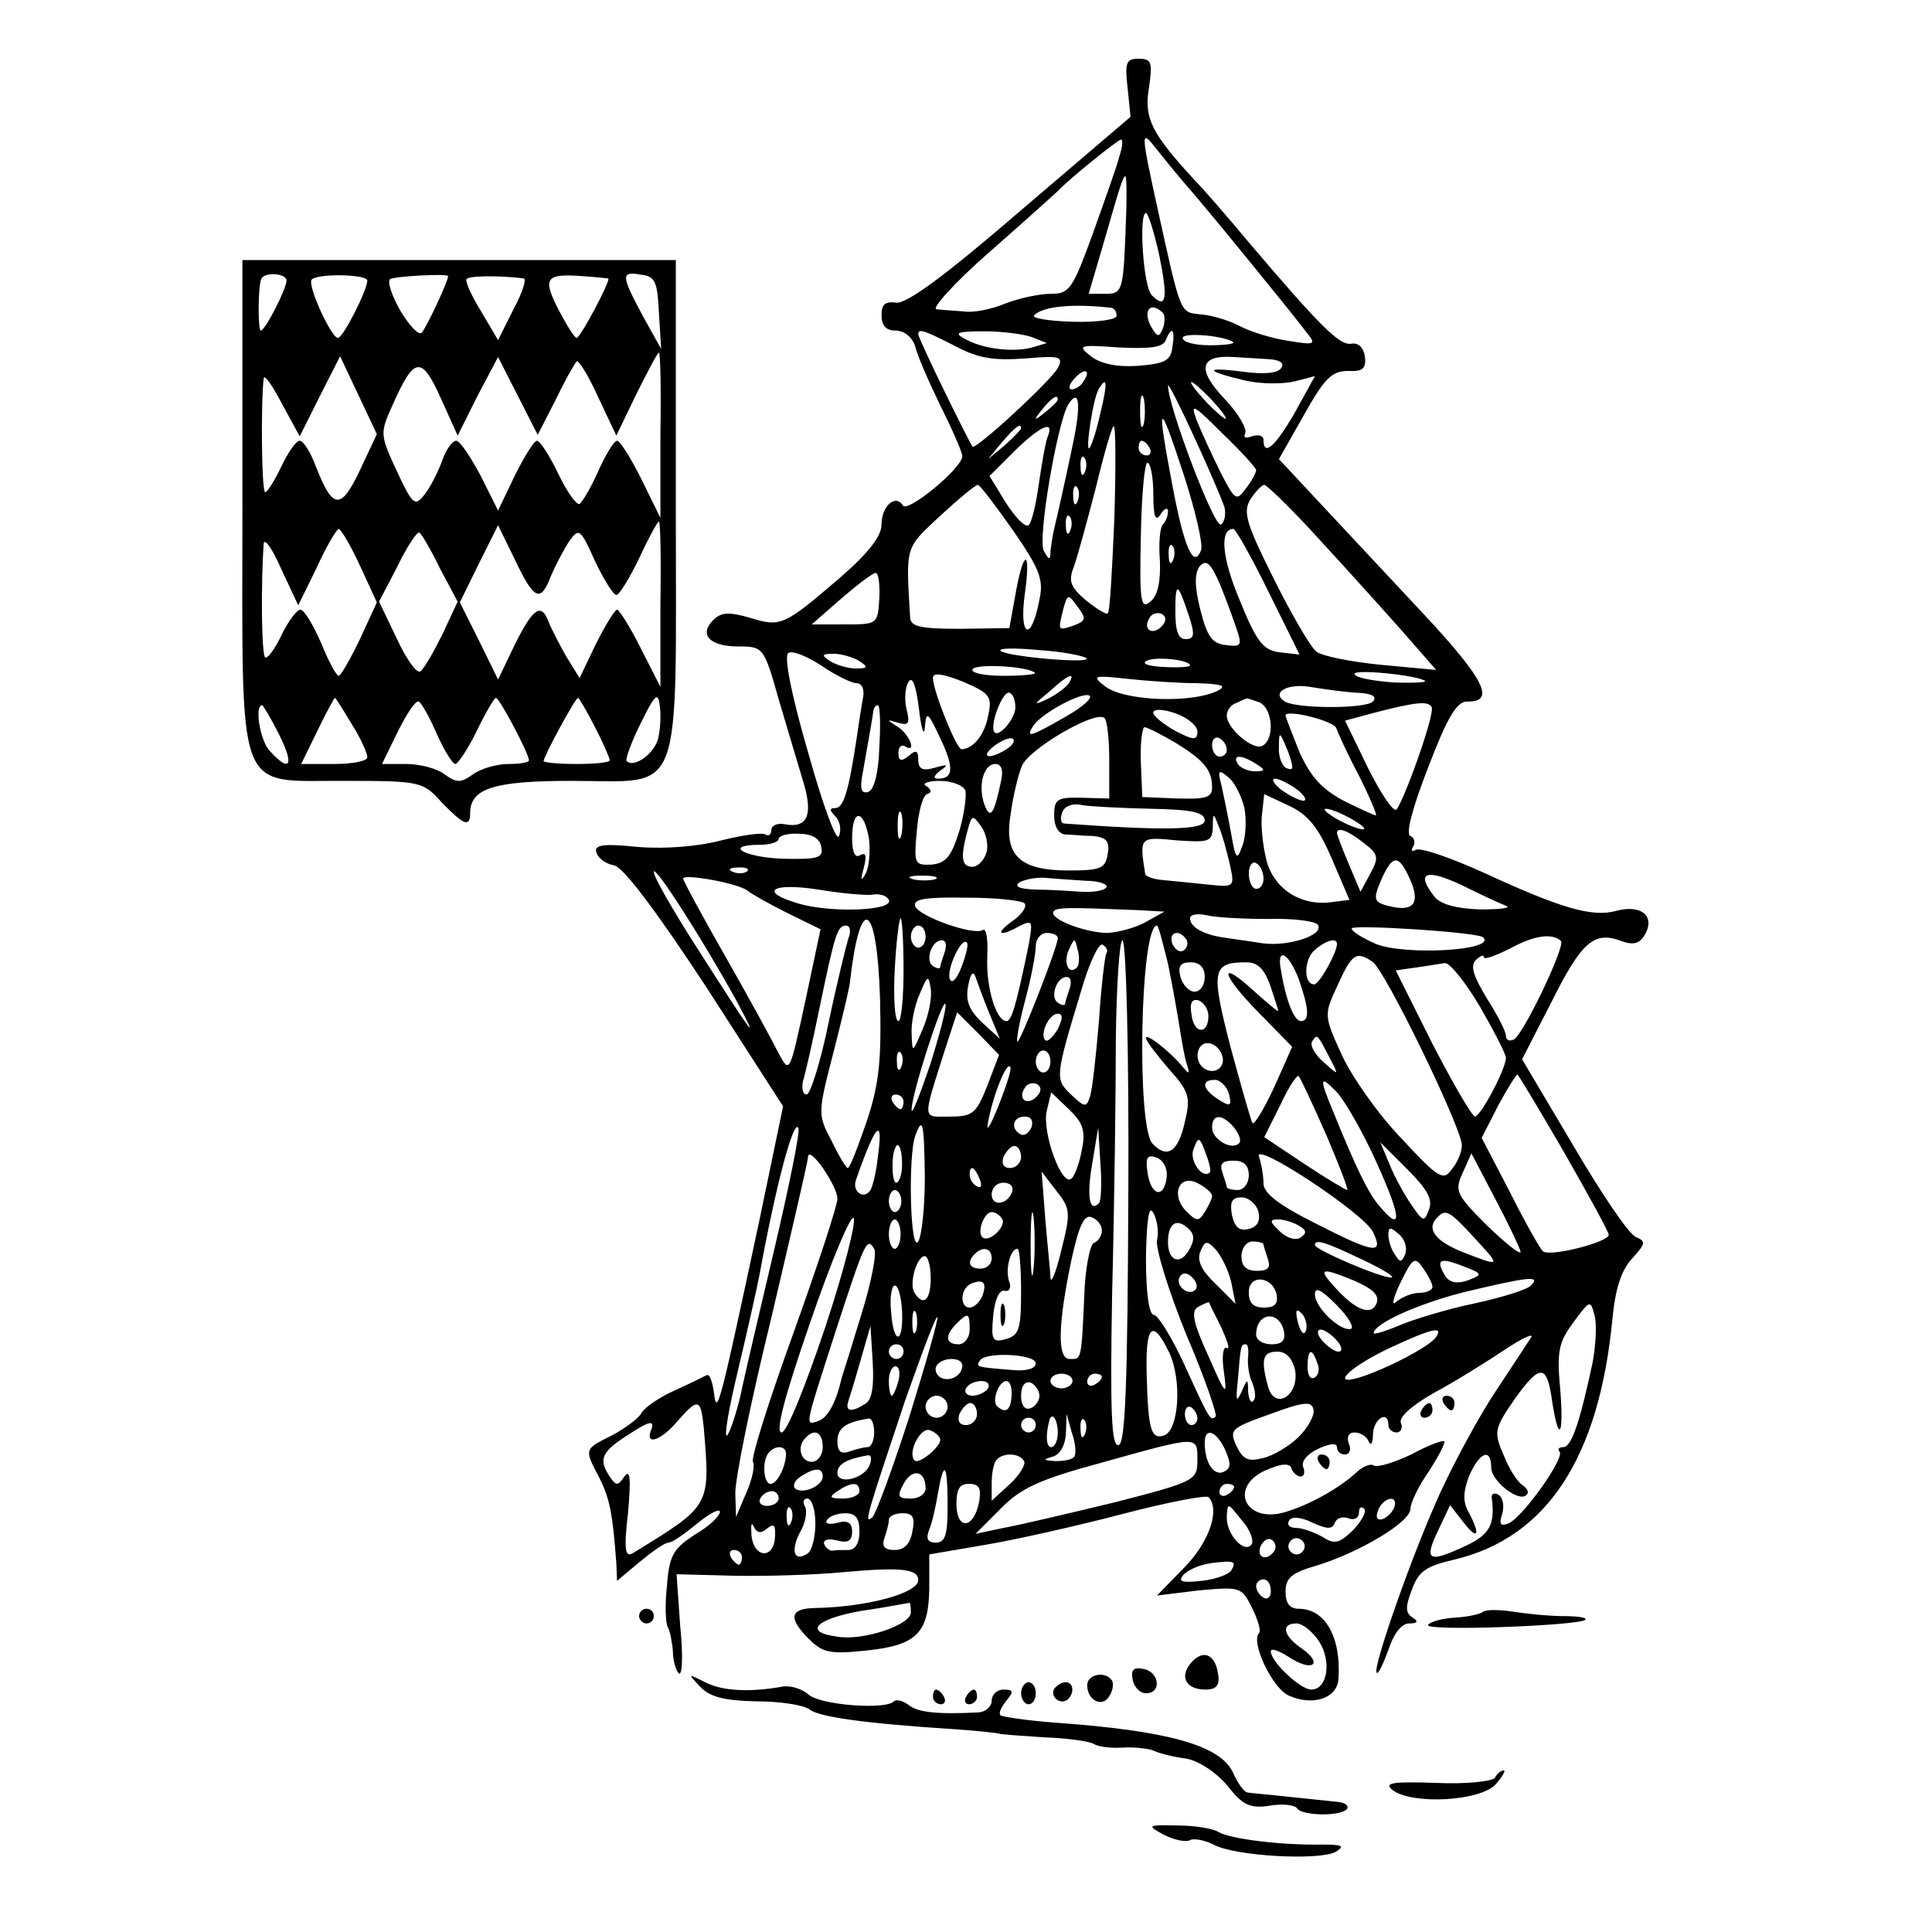 <?xml version="1.0" standalone="no"?>
<!DOCTYPE svg PUBLIC "-//W3C//DTD SVG 20010904//EN"
 "http://www.w3.org/TR/2001/REC-SVG-20010904/DTD/svg10.dtd">
<svg version="1.0" xmlns="http://www.w3.org/2000/svg"
 width="263pt" height="263pt" viewBox="0 0 263 263"
 preserveAspectRatio="xMidYMid meet">
<g transform="translate(0,263) scale(0.1,-0.1)"
fill="#000000" stroke="none">
<path d="M1535 2510 l4 -39 -150 -128 c-102 -88 -155 -127 -169 -125 -15 2
-20 -2 -20 -17 0 -14 6 -21 19 -21 12 0 23 -9 27 -22 3 -13 19 -49 35 -82 16
-32 29 -62 29 -67 0 -16 -75 -78 -81 -67 -10 16 -29 -1 -29 -26 0 -16 -18 -39
-56 -72 -77 -66 -81 -68 -123 -55 -28 8 -39 8 -50 -3 -20 -20 -5 -36 34 -36
34 0 35 -1 55 -72 12 -40 27 -91 34 -114 13 -44 5 -62 -26 -56 -10 2 -18 -2
-18 -8 0 -6 -4 -9 -8 -6 -5 3 -32 -1 -60 -8 -30 -8 -75 -12 -113 -9 -49 5 -61
3 -57 -8 3 -8 13 -15 24 -17 12 -2 56 -60 125 -165 l105 -163 -32 -154 c-54
-253 -58 -269 -62 -237 -2 16 -6 27 -10 25 -4 -2 -24 -12 -44 -21 -20 -9 -41
-23 -45 -31 -4 -7 -23 -21 -40 -30 -38 -19 -38 -18 -17 -58 14 -28 18 -48 23
-116 l1 -24 31 26 c17 14 34 26 39 26 5 0 22 12 39 26 17 14 31 21 31 16 0 -6
-15 -20 -34 -31 -29 -19 -35 -28 -38 -69 -3 -26 -2 -51 1 -57 3 -5 6 -20 7
-33 0 -12 4 -26 8 -30 5 -4 6 25 2 64 l-5 71 77 -2 c42 -1 111 1 152 5 78 7
100 4 100 -11 0 -18 -71 -37 -142 -38 -33 -1 -35 -14 -7 -42 19 -19 29 -21 77
-16 69 7 86 23 87 84 l0 47 76 13 c42 7 126 26 187 42 61 16 114 26 117 23 16
-16 2 -60 -32 -95 l-38 -39 57 7 c56 5 58 5 72 -23 8 -16 13 -32 10 -35 -12
-12 18 -75 40 -85 33 -15 66 -4 68 22 4 57 -18 96 -54 96 -12 0 -18 7 -18 23
0 19 8 26 43 36 58 18 127 59 127 77 0 8 11 31 25 51 13 20 23 39 21 41 -2 2
-23 -6 -45 -18 -23 -11 -46 -18 -51 -15 -4 3 -14 -1 -22 -8 -21 -20 -60 -43
-94 -54 -60 -21 -85 36 -25 58 17 7 27 7 29 0 2 -6 8 -11 13 -11 4 0 6 6 3 13
-3 8 6 18 21 25 15 7 25 8 25 2 0 -6 5 -10 11 -10 6 0 9 7 5 15 -3 9 0 15 8
15 8 0 17 -6 19 -12 3 -7 6 -3 6 10 1 21 21 33 21 12 0 -5 5 -10 11 -10 6 0 9
6 6 13 -3 8 15 24 47 42 28 15 71 42 95 58 24 16 40 23 35 16 -5 -8 -27 -41
-48 -73 -22 -33 -55 -94 -74 -135 -38 -82 -94 -242 -88 -248 2 -3 9 12 16 31
7 22 18 36 28 36 12 0 13 3 5 8 -10 6 -10 15 -1 38 9 25 19 32 58 41 126 30
197 139 215 328 4 41 12 66 27 82 18 20 19 23 5 29 -9 3 -47 59 -85 124 l-70
118 40 78 c41 82 58 97 95 83 17 -6 25 -4 33 10 13 25 -7 40 -40 31 -33 -9
-76 4 -178 51 -46 21 -89 36 -95 32 -5 -3 -7 -1 -3 5 3 5 1 12 -4 14 -7 2 3
39 24 93 26 68 39 90 53 90 39 -1 25 29 -58 118 -47 50 -111 119 -142 152
l-56 60 34 60 c28 50 38 60 60 60 20 -1 25 3 23 20 -2 12 -9 19 -19 17 -16 -2
-42 24 -139 138 -30 36 -63 74 -74 85 -58 63 -69 84 -62 125 5 35 4 40 -14 40
-17 0 -19 -5 -15 -40z m78 -130 c25 -28 145 -175 166 -203 13 -16 11 -17 -25
-11 -21 3 -51 12 -66 20 -15 8 -39 15 -53 16 -29 3 -27 -2 -59 143 -23 105
-23 109 -4 85 11 -14 29 -36 41 -50z m-89 38 c-3 -13 -20 -60 -36 -105 -28
-77 -32 -83 -58 -83 -15 0 -43 -6 -61 -13 -19 -8 -44 -13 -56 -11 -13 1 -30 2
-38 3 -8 0 24 36 72 78 49 43 90 80 93 83 16 17 82 70 86 70 3 0 2 -10 -2 -22z
m8 -108 c-3 -76 -5 -80 -27 -80 l-23 0 20 68 c24 84 27 92 30 92 2 0 2 -36 0
-80z m46 -27 c12 -59 10 -75 -10 -55 -12 12 -18 112 -8 112 3 0 11 -26 18 -57z
m-65 -72 c4 -1 7 -5 7 -11 0 -5 -26 -9 -60 -8 -33 1 -57 5 -52 9 12 12 52 16
105 10z m70 -7 c3 -3 3 -13 0 -21 -5 -12 -7 -12 -14 -1 -15 23 -4 40 14 22z
m-283 -45 c32 -17 53 -20 95 -17 48 4 53 3 45 -13 -10 -18 -111 -111 -116
-107 -5 6 -74 147 -74 153 0 8 7 6 50 -16z m105 12 l20 -8 -20 -6 c-26 -7 -68
-2 -92 12 -15 8 -10 10 27 10 25 0 54 -4 65 -8z m191 -13 c-2 -19 -10 -23 -47
-26 -29 -2 -51 3 -64 13 -19 15 -16 16 38 12 43 -2 60 0 64 10 8 20 13 15 9
-9z m83 6 c2 -2 -12 -4 -32 -4 -20 0 -37 4 -37 10 0 8 58 3 69 -6z m49 -23
c14 -1 21 -5 16 -12 -4 -7 -23 -9 -52 -5 -54 7 -52 1 3 -12 22 -5 52 -5 68 -1
l27 7 -27 -49 c-27 -47 -43 -61 -43 -38 0 6 -7 8 -16 5 -8 -3 -12 -2 -9 4 3 6
-9 27 -28 47 -38 40 -34 60 12 57 14 -1 36 -2 49 -3z m-253 -30 c-3 -6 -11
-11 -16 -11 -5 0 -4 6 3 14 14 16 24 13 13 -3z m23 -43 c-5 -23 -12 -45 -15
-48 -6 -6 5 69 13 81 11 18 12 8 2 -33z m169 -129 c2 -9 0 -20 -5 -23 -9 -5
-72 161 -72 189 0 10 67 -136 77 -166z m-17 146 c13 -14 21 -25 18 -25 -2 0
-15 11 -28 25 -13 14 -21 25 -18 25 2 0 15 -11 28 -25z m-93 -32 c-3 -10 -5
-2 -5 17 0 19 2 27 5 18 2 -10 2 -26 0 -35z m-117 33 c0 -2 -8 -10 -17 -17
-16 -13 -17 -12 -4 4 13 16 21 21 21 13z m21 -58 c-13 -62 -21 -97 -26 -118
-2 -8 -4 -22 -5 -30 0 -13 -2 -13 -9 0 -9 15 18 173 33 199 15 24 18 2 7 -51z
m249 -38 c0 -3 -6 -15 -14 -25 -13 -18 -15 -16 -35 23 -12 24 -26 55 -32 70
-9 24 -5 22 35 -18 25 -24 46 -47 46 -50z m-75 -109 c-10 -26 -23 3 -39 88
-22 116 -19 120 15 16 16 -49 27 -96 24 -104z m-245 166 c0 -2 -10 -12 -22
-23 l-23 -19 19 23 c18 21 26 27 26 19z m36 -12 c-3 -8 -8 -37 -12 -65 -4 -28
-10 -53 -14 -55 -5 -3 -18 11 -31 31 l-22 36 34 34 c36 35 55 43 45 19z m91
-110 c-3 -69 -6 -128 -9 -130 -2 -2 -15 6 -30 18 -21 18 -24 26 -16 46 5 14
18 62 30 108 11 46 22 83 24 83 3 0 3 -56 1 -125z m48 95 c3 -5 1 -10 -4 -10
-6 0 -11 5 -11 10 0 6 2 10 4 10 3 0 8 -4 11 -10z m-88 -32 c-3 -8 -6 -5 -6 6
-1 11 2 17 5 13 3 -3 4 -12 1 -19z m93 -30 c0 -32 3 -39 10 -28 5 8 10 10 10
4 0 -6 -3 -14 -7 -18 -4 -4 -6 -26 -4 -50 1 -28 -3 -47 -13 -55 -13 -11 -15
-1 -13 88 1 56 5 101 9 101 4 0 8 -19 8 -42z m-191 -50 c36 -52 42 -67 36 -94
-11 -59 -28 -52 -20 7 9 64 -2 62 -13 -2 l-8 -44 -67 -1 c-54 0 -67 3 -68 15
-6 99 -7 94 40 138 26 24 49 43 52 43 3 0 24 -28 48 -62z m88 40 c-3 -8 -6 -5
-6 6 -1 11 2 17 5 13 3 -3 4 -12 1 -19z m314 -36 c59 -64 123 -135 154 -171
l20 -23 -75 7 c-41 4 -81 12 -88 18 -8 6 -34 51 -58 99 -38 76 -42 91 -32 108
7 11 16 20 19 20 3 0 30 -26 60 -58z m-324 -4 c-3 -8 -6 -5 -6 6 -1 11 2 17 5
13 3 -3 4 -12 1 -19z m270 -84 l42 -85 -27 3 c-22 3 -31 13 -54 70 -25 59 -28
98 -9 98 3 0 25 -39 48 -86z m-130 44 c-3 -8 -6 -5 -6 6 -1 11 2 17 5 13 3 -3
4 -12 1 -19z m87 -96 c7 -21 5 -23 -16 -20 -18 2 -25 12 -34 48 -8 32 -8 49
-1 59 9 10 15 5 28 -25 9 -22 19 -50 23 -62z m-487 43 c-2 -35 -3 -35 -47 -35
l-45 0 40 35 c22 19 43 35 47 35 4 0 6 -16 5 -35z m421 -22 c9 -27 8 -33 -4
-33 -10 0 -14 11 -14 37 0 42 3 41 18 -4z m-155 -14 c-23 -8 -23 -8 -16 20 6
23 7 23 20 5 12 -16 11 -19 -4 -25z m118 -2 c-13 -13 -26 -3 -16 12 3 6 11 8
17 5 6 -4 6 -10 -1 -17z m-415 -77 c7 0 11 -8 9 -19 -2 -10 -6 -36 -9 -57 -11
-73 -18 -94 -29 -94 -8 0 -8 -3 0 -11 6 -6 9 -18 5 -27 -3 -9 -22 42 -42 114
-23 79 -33 131 -27 135 5 4 25 -4 45 -17 19 -13 41 -24 48 -24z m313 34 c8 -8
-108 2 -117 10 -3 4 21 4 53 1 32 -2 61 -8 64 -11z m-309 -4 c12 -8 12 -10 -5
-10 -11 0 -27 5 -35 10 -12 8 -12 10 5 10 11 0 27 -5 35 -10z m450 -6 c0 -2
-16 -3 -35 -2 -20 1 -31 4 -25 8 11 7 60 2 60 -6z m-211 -10 c2 -2 -17 -4 -43
-4 -26 0 -45 4 -42 9 5 8 76 4 85 -5z m-64 -59 c-5 -26 -20 -44 -36 -45 -7 0
-39 80 -39 97 0 8 13 6 41 -5 37 -16 40 -20 34 -47z m595 48 c2 -2 -17 -3 -43
-2 -27 2 -50 6 -53 11 -5 8 86 -1 96 -9z m-681 -63 c2 23 4 21 21 -15 19 -40
18 -55 -3 -55 -7 0 -6 4 3 11 12 8 10 9 -7 4 -17 -5 -23 -2 -23 11 0 12 -3 14
-13 5 -10 -8 -14 -7 -14 4 0 8 4 12 9 9 16 -10 7 15 -9 26 -17 11 -17 11 0 6
14 -4 16 -1 11 19 -3 13 -2 30 3 37 5 8 10 -5 14 -37 3 -27 7 -39 8 -25z m196
60 c-3 -5 -16 -15 -28 -21 -21 -10 -21 -9 2 10 25 23 36 27 26 11z m174 0 c31
-1 41 -3 31 -9 -33 -19 -130 -16 -156 5 -18 14 -16 15 30 10 27 -3 70 -6 95
-6z m218 -13 c21 -1 28 -5 22 -12 -10 -10 -103 -10 -120 0 -19 12 3 25 34 20
18 -3 46 -7 64 -8z m-465 -23 c-3 -16 -22 -37 -28 -31 -8 8 11 57 20 54 6 -2
9 -13 8 -23z m68 -10 c-47 -27 -54 -29 -44 -13 10 17 67 48 77 42 5 -3 -10
-16 -33 -29z m264 20 c18 -7 22 -49 5 -59 -12 -8 -49 23 -49 41 0 7 6 15 13
17 6 3 13 6 14 6 1 1 8 -2 17 -5z m216 -77 c-12 -34 -25 -65 -29 -69 -4 -4
-21 21 -39 57 l-31 64 37 10 c61 16 77 17 81 8 2 -5 -7 -36 -19 -70z m-733 16
c-1 -35 -7 -58 -15 -61 -10 -3 -12 4 -7 29 11 62 13 74 14 82 1 4 3 7 6 7 3 0
4 -26 2 -57z m433 21 c0 -12 -5 -12 -30 1 -16 9 -30 20 -30 25 0 5 13 5 30 -1
17 -6 30 -17 30 -25z m-120 -38 l0 -53 -37 1 c-34 1 -38 -2 -38 -24 0 -15 6
-25 15 -26 8 0 25 -2 38 -2 18 -2 23 -7 20 -24 -3 -20 -9 -23 -53 -23 -68 0
-89 21 -79 78 3 23 10 52 15 64 8 22 97 75 112 66 4 -2 7 -28 7 -57z m309 43
c2 -6 15 -35 31 -65 15 -30 25 -54 23 -54 -2 0 -22 9 -44 20 -30 16 -45 33
-60 66 -10 25 -19 48 -19 50 0 9 65 -7 69 -17z m-219 -20 c39 -24 50 -37 50
-61 0 -14 -9 -16 -47 -15 l-48 2 -2 48 c-1 26 2 47 5 47 4 0 23 -10 42 -21z
m-230 -9 c-24 -15 -37 -11 -16 5 11 8 22 12 25 9 3 -3 -1 -9 -9 -14z m300 -1
c0 -5 -4 -9 -10 -9 -5 0 -10 7 -10 16 0 8 5 12 10 9 6 -3 10 -10 10 -16z m89
-22 c1 -5 -3 -5 -9 -2 -5 3 -10 16 -9 28 0 21 1 21 9 2 5 -11 9 -24 9 -28z
m-49 3 c13 -8 13 -10 -2 -10 -9 0 -20 5 -23 10 -8 13 5 13 25 0z m-347 -22
c-10 -48 -15 -54 -23 -33 -9 26 -1 55 15 55 8 0 11 -8 8 -22z m331 -38 c3 -16
2 -40 -3 -52 -7 -20 -9 -18 -15 17 -4 22 -10 51 -13 65 -6 22 -4 23 9 12 9 -7
18 -26 22 -42z m-380 24 c2 -6 -1 -31 -8 -55 -11 -35 -18 -44 -38 -46 -23 -1
-24 1 -20 45 2 26 8 49 14 51 7 2 6 6 -1 11 -7 3 2 7 18 7 17 0 32 -6 35 -13z
m452 1 c10 -8 14 -15 8 -15 -5 0 -19 7 -30 15 -10 8 -14 15 -8 15 5 0 19 -7
30 -15z m47 -94 l24 -56 -24 -3 c-42 -6 -79 18 -89 57 -5 20 -8 48 -6 63 l3
27 34 -16 c26 -12 40 -30 58 -72z m-246 68 c56 -1 73 -5 73 -16 0 -13 -56 -14
-192 -4 -4 1 -5 7 -2 15 3 9 15 13 27 10 12 -2 54 -4 94 -5z m-340 -36 c-3
-10 -5 -4 -5 12 0 17 2 24 5 18 2 -7 2 -21 0 -30z m613 22 c14 -8 21 -14 15
-14 -5 0 -21 6 -35 14 -14 8 -20 14 -15 14 6 0 21 -6 35 -14z m-657 -27 c2
-18 0 -40 -5 -48 -6 -11 -7 -8 -2 9 4 16 3 21 -5 17 -7 -5 -11 4 -11 23 0 41
16 40 23 -1z m160 -18 c-3 -11 -12 -20 -19 -20 -15 0 -17 12 -7 49 6 22 7 22
18 7 7 -9 11 -26 8 -36z m331 -16 c7 -32 7 -32 -31 -28 -21 2 -48 5 -60 6 -13
1 -23 5 -24 8 -8 51 -8 51 43 46 44 -3 48 -2 49 18 0 20 1 20 8 1 5 -11 11
-34 15 -51z m-556 23 c3 -15 -4 -17 -52 -16 -54 2 -82 19 -31 19 14 0 25 4 25
8 0 4 12 8 27 7 18 0 29 -6 31 -18z m739 5 c20 -15 20 -20 8 -42 l-13 -24 -16
38 c-9 21 -16 40 -16 42 0 9 16 3 37 -14z m-137 -48 c0 -8 -4 -14 -10 -14 -5
0 -10 9 -10 21 0 11 5 17 10 14 6 -3 10 -13 10 -21z m199 0 c14 -31 7 -44 -21
-39 -29 6 -30 9 -17 39 15 33 23 33 38 0z m-915 -169 c32 -60 20 -43 -56 76
-32 50 -58 95 -58 102 0 12 68 -94 114 -178z m13 179 c-3 -3 -12 -4 -19 -1 -8
3 -5 6 6 6 11 1 17 -2 13 -5z m1033 -47 c8 -3 -7 -5 -35 -5 -32 1 -54 7 -62
17 -26 33 -13 39 35 17 26 -13 54 -26 62 -29z m-1033 21 c6 -5 31 -19 55 -31
l45 -22 -21 -99 c-21 -97 -21 -98 -36 -70 -8 16 -40 75 -72 131 -32 56 -58
104 -58 107 0 7 73 -6 87 -16z m256 15 c-7 -2 -21 -2 -30 0 -10 3 -4 5 12 5
17 0 24 -2 18 -5z m205 -2 c18 0 31 -5 28 -9 -2 -4 -17 -7 -33 -6 -15 1 -44 3
-63 3 -23 1 -30 4 -22 10 8 4 23 7 35 6 12 -1 37 -3 55 -4z m-291 -19 c10 2
20 -1 23 -7 7 -15 -79 -18 -123 -5 -55 16 -37 29 27 19 30 -5 63 -8 73 -7z
m208 -12 c3 -5 -5 -16 -17 -24 -25 -18 -17 -22 11 -6 17 8 17 6 11 -28 -17
-82 -23 -102 -30 -102 -14 0 -28 47 -26 87 1 23 -1 40 -6 37 -12 -8 -86 18
-92 32 -4 10 13 13 70 12 41 0 76 -4 79 -8z m155 -9 l35 -2 -25 -14 c-14 -8
-37 -14 -52 -15 -30 0 -80 19 -74 29 4 6 18 6 116 2z m177 -12 c34 1 64 -3 67
-8 9 -14 -40 -30 -76 -25 -18 3 -42 6 -54 8 -26 4 -44 14 -44 26 0 5 10 7 23
4 12 -3 50 -5 84 -5z m-529 -109 c2 -83 -1 -115 -18 -166 -12 -35 -23 -64 -26
-64 -2 0 -12 16 -22 37 -19 36 -19 37 3 122 12 47 22 89 22 94 14 123 37 110
41 -23z m32 40 c0 -38 -3 -70 -7 -70 -5 0 -7 31 -5 70 2 38 6 70 8 70 2 0 4
-31 4 -70z m-75 43 c-3 -10 -16 -62 -27 -115 -11 -54 -25 -98 -30 -98 -5 0 -7
8 -5 18 3 9 13 53 22 97 22 106 25 115 37 115 5 0 7 -8 3 -17z m105 2 c0 -8
-4 -15 -10 -15 -5 0 -10 7 -10 15 0 8 5 15 10 15 6 0 10 -7 10 -15z m330 -37
c6 -29 13 -69 16 -88 3 -19 7 -42 10 -50 4 -13 3 -13 -8 0 -17 20 -48 44 -48
37 0 -4 14 -22 31 -42 28 -31 30 -39 22 -72 -9 -41 -24 -51 -44 -30 -22 22
-17 297 6 297 2 0 8 -24 15 -52z m429 36 c19 -18 -106 -25 -146 -9 -18 8 -33
17 -33 21 0 6 172 -5 179 -12z m-579 -1 c0 -12 -52 -144 -55 -141 -2 2 3 28
11 58 8 30 14 62 14 72 0 10 7 18 15 18 8 0 15 -3 15 -7z m175 -2 c3 -5 1 -12
-4 -15 -5 -3 -11 1 -15 9 -6 16 9 21 19 6z m510 -2 c6 -7 -50 -125 -64 -134
-6 -3 -11 -1 -11 5 0 6 -12 29 -26 51 -18 30 -23 44 -15 52 6 6 11 8 11 4 0
-4 16 2 36 12 33 18 57 21 69 10z m-839 -15 c-3 -9 -6 -18 -6 -20 0 -3 -4 -3
-10 1 -11 7 -2 35 12 35 6 0 7 -7 4 -16z m23 -20 c-6 -16 -13 -24 -16 -17 -5
13 16 58 23 50 3 -2 -1 -17 -7 -33z m157 -1 c-11 -11 -19 6 -11 24 8 17 8 17
12 0 3 -10 2 -21 -1 -24z m40 19 c-2 -4 -7 -45 -10 -92 -4 -47 -9 -93 -12
-102 -5 -16 -7 -16 -26 2 -22 21 -22 23 14 142 11 38 24 65 29 62 5 -3 8 -8 5
-12z m30 -324 c-1 -260 -4 -342 -13 -345 -10 -4 -12 43 -9 209 3 117 5 273 5
346 1 72 5 132 9 132 5 0 9 -154 8 -342z m284 337 c0 -12 -24 -55 -31 -55 -15
0 -14 35 1 47 15 13 30 17 30 8z m-52 -48 c14 -40 15 -57 3 -57 -9 0 -20 26
-27 68 -7 34 10 26 24 -11z m100 24 c17 -10 122 -227 122 -250 0 -9 -6 -24
-14 -33 -11 -16 -18 -12 -68 42 -31 32 -67 83 -81 113 -25 55 -25 55 -6 96 19
42 25 47 47 32z m-228 -21 c0 -11 -6 -20 -14 -20 -7 0 -16 9 -19 20 -4 15 0
20 14 20 12 0 19 -7 19 -20z m89 -11 c6 -18 11 -33 11 -35 0 -2 -14 10 -32 26
-50 46 -47 25 5 -28 l46 -47 -24 -54 c-14 -30 -27 -52 -30 -50 -2 3 -15 49
-30 104 -27 105 -25 115 22 115 15 0 24 -9 32 -31z m286 -30 c19 -33 35 -64
35 -69 0 -15 -34 -79 -42 -80 -4 0 -30 45 -58 99 l-50 100 28 4 c15 2 32 5 39
6 7 0 28 -26 48 -60z m-668 -9 l14 -34 -24 22 c-18 17 -23 30 -19 50 3 17 7
21 10 12 3 -8 11 -31 19 -50z m-91 -21 c-14 -33 -14 -33 -15 -7 -1 15 4 39 11
55 11 26 12 26 15 7 2 -12 -3 -37 -11 -55z m200 55 c-3 -9 -6 -18 -6 -20 0 -3
-4 -3 -10 1 -11 7 -2 35 12 35 6 0 7 -7 4 -16z m-190 -104 c-14 -41 -25 -69
-25 -61 -1 19 43 155 46 144 2 -4 -8 -42 -21 -83z m379 67 c0 -26 -20 -25 -23
2 -3 16 1 22 10 19 7 -3 13 -12 13 -21z m-301 -95 c-15 -38 -20 -42 -51 -42
-38 0 -38 -8 -6 93 l16 49 29 -29 28 -29 -16 -42z m96 77 c-7 -11 -14 -18 -17
-15 -8 8 5 36 17 36 7 0 7 -6 0 -21z m370 -39 c13 -25 13 -25 -8 -6 -12 10
-19 23 -16 28 7 11 7 11 24 -22z m-147 5 c7 -16 -8 -29 -23 -20 -15 9 -12 35
4 35 8 0 16 -7 19 -15z m-436 -17 c-3 -8 -6 -5 -6 6 -1 11 2 17 5 13 3 -3 4
-12 1 -19z m203 7 c0 -8 -4 -15 -10 -15 -5 0 -10 7 -10 15 0 8 5 15 10 15 6 0
10 -7 10 -15z m-71 -61 c-11 -27 -17 -37 -14 -22 7 38 25 82 30 76 3 -2 -5
-26 -16 -54z m446 -38 c18 -42 31 -76 29 -76 -2 0 -29 16 -59 36 l-54 36 22
44 c11 24 23 42 25 39 2 -2 19 -38 37 -79z m325 -26 c33 -58 60 -107 60 -111
0 -10 -82 -31 -90 -22 -4 4 -25 41 -45 81 l-38 73 23 45 c13 24 25 43 26 41 2
-2 31 -50 64 -107z m-719 77 c-13 -13 -26 -3 -16 12 3 6 11 8 17 5 6 -4 6 -10
-1 -17z m262 4 c4 -17 2 -18 -14 -8 -22 14 -25 27 -5 27 7 0 16 -9 19 -19z
m202 -96 c33 -73 34 -94 3 -57 -15 17 -32 52 -62 126 -21 50 -20 54 5 28 11
-13 36 -56 54 -97z m-645 85 c0 -5 -2 -10 -4 -10 -3 0 -8 5 -11 10 -3 6 -1 10
4 10 6 0 11 -4 11 -10z m243 -64 c-3 -17 -9 -35 -14 -40 -13 -14 -41 63 -34
92 l6 25 24 -23 c19 -18 23 -29 18 -54z m-69 29 c-4 -8 -10 -12 -15 -9 -14 8
-10 24 6 24 9 0 12 -6 9 -15z m276 0 c7 -9 10 -18 7 -21 -10 -11 -37 5 -37 21
0 19 14 19 30 0z m-626 -166 c-20 -85 -41 -174 -46 -199 -6 -25 -14 -49 -18
-54 -5 -4 2 36 15 90 13 55 26 113 29 129 22 121 47 215 53 199 2 -6 -13 -80
-33 -165z m205 99 c0 -40 -4 -80 -9 -88 -11 -17 -14 117 -4 144 10 27 12 19
13 -56z m-64 27 c-2 -20 -7 -40 -10 -45 -9 -14 -25 -2 -20 13 27 78 38 89 30
32z m301 -63 c-13 -13 -17 9 -9 55 l8 48 3 -49 c2 -26 1 -51 -2 -54z m151 42
c-10 -10 -29 17 -22 32 6 17 8 17 16 -5 5 -13 8 -25 6 -27z m-419 11 c0 -14
-4 -25 -8 -25 -6 0 -7 37 -1 48 4 9 9 -2 9 -23z m162 10 c0 -8 -7 -15 -15 -15
-9 0 -12 6 -9 15 4 8 10 15 15 15 5 0 9 -7 9 -15z m479 -102 c15 -31 3 -30
-79 12 -50 25 -70 41 -70 54 0 11 -3 27 -6 36 -10 24 142 -76 155 -102z m76
30 c-6 -17 -8 -16 -23 6 -10 14 -23 38 -30 55 l-13 31 37 -37 c27 -27 35 -41
29 -55z m-805 15 c0 -9 -27 -91 -60 -183 -33 -91 -58 -170 -55 -175 3 -5 -1
-24 -9 -42 l-14 -33 -1 31 c-1 18 21 126 49 240 27 115 50 214 50 219 1 17 40
-39 40 -57z m448 28 c-4 -29 -22 -23 -26 9 -3 19 0 24 13 19 9 -4 15 -15 13
-28z m482 -100 c0 -5 -20 11 -46 36 -42 42 -44 47 -33 71 l12 27 33 -63 c18
-34 33 -66 34 -71z m-370 104 c0 -11 -7 -20 -15 -20 -8 0 -15 2 -15 4 0 2 -3
11 -6 20 -4 12 0 16 15 16 14 0 21 -6 21 -20z m-366 -6 c3 -8 2 -12 -4 -9 -6
3 -10 10 -10 16 0 14 7 11 14 -7z m111 -95 c-7 -30 -14 -47 -15 -39 0 8 -4 44
-7 80 l-5 65 20 -26 c19 -24 20 -29 7 -80z m205 73 c0 -4 -5 -14 -10 -22 -8
-13 -11 -13 -25 1 -22 22 -10 52 16 38 10 -5 19 -13 19 -17z m-272 6 c-6 -18
-28 -21 -28 -4 0 9 7 16 16 16 9 0 14 -5 12 -12z m-151 -13 c0 -8 -4 -15 -9
-15 -4 0 -8 7 -8 15 0 8 4 15 8 15 5 0 9 -7 9 -15z m180 -92 c-2 -21 -4 -6 -4
32 0 39 2 55 4 38 2 -18 2 -50 0 -70z m306 78 c3 -13 -1 -21 -13 -24 -13 -3
-19 2 -23 19 -3 18 0 24 13 24 10 0 20 -9 23 -19z m-138 -39 c-2 -12 16 -70
40 -129 25 -58 42 -109 40 -111 -7 -7 -8 -6 -43 71 -17 37 -36 67 -41 67 -7 0
-11 30 -11 78 1 53 4 72 10 61 5 -9 8 -26 5 -37z m-452 -120 c-28 -83 -52
-142 -59 -142 -9 0 4 49 39 150 28 82 55 146 59 142 4 -4 -13 -72 -39 -150z
m241 149 c7 -10 -18 -34 -27 -25 -7 8 3 34 13 34 5 0 11 -4 14 -9z m136 -16
c0 -7 -5 -15 -11 -17 -5 -2 -12 -35 -13 -73 -4 -89 -4 -85 -20 -85 -17 0 -16
47 3 137 10 45 17 60 27 56 8 -3 14 -11 14 -18z m507 -10 c37 -40 37 -40 -17
-19 -37 15 -49 32 -33 47 11 12 17 8 50 -28z m-781 5 c0 -11 -4 -20 -8 -20 -4
0 -8 9 -8 20 0 11 4 20 8 20 4 0 8 -9 8 -20z m393 -21 c-12 -22 -29 -16 -29
10 0 25 11 33 26 20 10 -8 11 -16 3 -30z m150 32 c10 -6 10 -10 1 -16 -7 -4
-19 0 -28 9 -14 13 -14 16 -2 16 8 0 21 -4 29 -9z m144 -38 c-5 -12 -7 -12
-14 -1 -5 7 -9 19 -9 27 0 11 3 11 14 1 8 -6 12 -18 9 -27z m-740 -81 c-13
-43 -25 -81 -27 -87 -8 -35 -19 -54 -31 -59 -20 -7 -20 -11 21 117 42 129 44
133 54 117 4 -6 -4 -46 -17 -88z m503 43 l6 -30 -27 27 c-19 18 -26 32 -21 44
6 15 9 16 21 3 7 -8 17 -27 21 -44z m44 51 c0 -2 3 -11 6 -20 4 -12 0 -16 -15
-16 -14 0 -21 6 -21 20 0 11 7 20 15 20 8 0 15 -2 15 -4z m135 -21 c28 -13 45
-24 39 -24 -14 -1 -104 38 -104 44 0 9 15 4 65 -20z m-505 2 c0 -8 -7 -14 -15
-14 -16 0 -19 9 -8 20 11 11 23 8 23 -6z m40 -46 c0 -51 -3 -59 -21 -64 -18
-5 -20 -1 -17 31 2 22 8 36 15 35 7 -2 10 4 7 12 -6 15 1 45 11 45 3 0 5 -26
5 -59z m-123 19 c0 -30 -10 -39 -22 -20 -8 12 3 50 14 50 4 0 8 -13 8 -30z
m683 -12 c0 -4 -8 -8 -18 -8 -10 0 -24 -6 -31 -12 -7 -7 -5 4 5 25 17 35 20
37 31 21 7 -10 13 -21 13 -26z m48 9 c-14 -5 -24 -3 -30 5 -14 23 -9 27 22 15
29 -11 29 -12 8 -20z m-371 -13 c-9 -9 -28 6 -21 18 4 6 10 6 17 -1 6 -6 8
-13 4 -17z m218 12 c24 -11 33 -19 29 -30 -7 -18 -29 -10 -58 23 -23 25 -17
26 29 7z m-508 -21 c-4 -8 -11 -15 -17 -15 -14 0 -13 27 3 33 16 6 21 1 14
-18z m401 2 c2 -12 -3 -17 -17 -17 -15 0 -21 6 -21 21 0 25 33 22 38 -4z m346
13 c-6 -6 -39 -16 -75 -24 -35 -7 -81 -21 -101 -29 -21 -9 -38 -14 -38 -12 0
13 60 40 123 56 88 21 105 23 91 9z m-856 -35 c2 -46 -12 -46 -15 0 -2 19 1
35 5 35 5 0 9 -16 10 -35z m611 -24 c-14 -4 -49 29 -49 47 0 11 9 6 29 -14 16
-16 25 -31 20 -33z m-176 1 c8 -18 12 -30 7 -27 -5 3 -7 -12 -4 -32 5 -35 3
-34 -21 21 -21 46 -24 61 -14 67 8 4 14 7 15 6 0 -1 8 -17 17 -35z m505 -47
c-18 -84 -29 -115 -40 -115 -6 0 -8 -3 -5 -6 8 -8 -51 -91 -70 -98 -10 -4 -13
-1 -8 13 3 11 1 22 -5 26 -6 4 -11 1 -9 -6 4 -34 -3 -48 -35 -63 -51 -24 -58
-21 -39 19 l17 36 18 -23 c20 -26 24 -18 7 14 -8 14 -7 28 1 49 14 32 30 39
30 11 0 -18 38 -48 48 -37 4 3 1 9 -5 13 -7 4 -19 23 -26 41 -14 32 -13 36 16
78 34 47 43 46 50 -5 9 -58 16 -47 11 16 -5 53 -2 65 18 92 23 31 23 31 29 8
3 -13 1 -41 -3 -63z m-921 43 c-3 -7 -5 -2 -5 12 0 14 2 19 5 13 2 -7 2 -19 0
-25z m531 1 c-3 -8 -7 -3 -11 10 -4 17 -3 21 5 13 5 -5 8 -16 6 -23z m-539
-114 c-23 -72 -46 -134 -51 -140 -13 -12 -8 2 44 158 23 65 42 116 44 114 2
-1 -15 -61 -37 -132z m81 115 c0 -11 -7 -20 -15 -20 -18 0 -19 12 -3 28 16 16
18 15 18 -8z m428 -3 c2 -12 -3 -17 -17 -17 -12 0 -21 6 -21 13 0 31 32 34 38
4z m-570 -98 c-19 -12 -28 -11 -23 4 2 6 10 32 17 57 l13 45 3 -49 c2 -33 -1
-52 -10 -57z m414 69 c17 -37 13 -104 -7 -112 -18 -6 -22 7 -24 82 -2 69 8 78
31 30z m228 17 c7 -8 8 -15 2 -15 -5 0 -15 7 -22 15 -7 8 -8 15 -2 15 5 0 15
-7 22 -15z m135 5 c-7 -12 -68 -44 -104 -55 -42 -13 -13 15 43 41 56 26 71 29
61 14z m-725 -20 c0 -5 -4 -10 -10 -10 -5 0 -10 5 -10 10 0 6 5 10 10 10 6 0
10 -4 10 -10z m469 -7 c-1 -10 1 -26 6 -36 4 -10 5 -21 1 -24 -3 -4 -6 2 -7
13 0 18 -1 18 -9 -1 -7 -15 -8 -12 -5 15 4 49 4 50 11 50 3 0 4 -8 3 -17z
m-289 -9 c0 -7 -13 -11 -32 -9 -49 4 -50 4 -44 13 7 12 76 9 76 -4z m353 -9
c6 -35 -28 -56 -37 -22 -10 37 -7 47 13 47 12 0 20 -9 24 -25z m30 10 c4 -8 2
-17 -3 -20 -6 -4 -10 3 -10 14 0 25 6 27 13 6z m-483 -4 c0 -14 -18 -23 -30
-16 -6 4 -8 11 -5 16 8 12 35 12 35 0z m-87 -21 c-3 -11 -7 -20 -9 -20 -2 0
-4 9 -4 20 0 11 4 20 9 20 5 0 7 -9 4 -20z m237 0 c0 -5 -7 -10 -15 -10 -8 0
-15 5 -15 10 0 6 7 10 15 10 8 0 15 -4 15 -10z m40 6 c0 -3 -4 -8 -10 -11 -5
-3 -10 -1 -10 4 0 6 5 11 10 11 6 0 10 -2 10 -4z m-155 -16 c-3 -5 -13 -10
-21 -10 -8 0 -12 5 -9 10 3 6 13 10 21 10 8 0 12 -4 9 -10z m32 -10 c-1 -20
-8 -25 -20 -14 -7 8 3 34 13 34 5 0 8 -9 7 -20z m38 0 c0 -7 -6 -15 -12 -17
-8 -3 -13 4 -13 17 0 13 5 20 13 18 6 -3 12 -11 12 -18z m-125 -15 c0 -8 -7
-15 -15 -15 -8 0 -15 7 -15 15 0 8 7 15 15 15 8 0 15 -7 15 -15z m478 -41
c-12 -12 -35 -26 -49 -29 -20 -5 -27 -2 -36 17 -10 22 -7 24 46 43 46 17 57
18 59 6 2 -7 -7 -24 -20 -37z m-810 13 c9 -108 10 -106 -96 -171 -11 -7 -13 4
-7 55 4 46 3 60 -5 49 -9 -13 -11 -13 -20 0 -16 24 -11 34 27 58 26 17 34 19
30 7 -10 -23 11 -18 35 10 28 32 32 32 36 -8z m372 18 c0 -8 -7 -15 -15 -15
-9 0 -12 6 -9 15 4 8 10 15 15 15 5 0 9 -7 9 -15z m300 -6 c0 -5 -4 -9 -8 -9
-5 0 -9 7 -9 15 0 8 4 12 9 9 4 -3 8 -9 8 -15z m-440 -19 c0 -11 -4 -20 -9
-20 -5 0 -16 -3 -25 -6 -11 -4 -16 0 -16 14 0 18 11 26 43 31 4 0 7 -8 7 -19z
m220 10 c0 -5 -4 -10 -10 -10 -5 0 -10 5 -10 10 0 6 5 10 10 10 6 0 10 -4 10
-10z m30 -10 c0 -11 -4 -20 -9 -20 -7 0 -8 17 -2 38 4 10 11 -2 11 -18z m23
-32 c-2 -5 -14 -7 -26 -7 -17 1 -18 2 -4 6 10 3 17 15 18 31 l1 27 7 -25 c5
-14 6 -28 4 -32z m14 30 c-3 -8 -6 -5 -6 6 -1 11 2 17 5 13 3 -3 4 -12 1 -19z
m-197 -8 c0 -10 -29 -34 -35 -28 -10 10 8 46 21 41 8 -3 14 -9 14 -13z m-160
-10 c0 -11 -7 -20 -15 -20 -15 0 -21 21 -8 33 12 13 23 7 23 -13z m548 -4 c8
-19 8 -25 -3 -30 -13 -5 -25 13 -25 40 0 22 16 16 28 -10z m-38 -14 c0 -27 -3
-29 -112 -57 -62 -15 -130 -31 -152 -35 l-38 -8 34 34 c27 28 53 40 138 63
133 37 130 37 130 3z m-560 9 c0 -17 -12 -41 -21 -41 -10 0 -12 33 -2 43 9 10
23 9 23 -2z m114 -15 c-7 -19 -44 -28 -44 -11 0 12 13 19 42 24 4 0 5 -5 2
-13z m210 5 c3 -4 -6 -19 -19 -31 l-25 -23 0 25 c0 13 3 28 7 31 9 10 31 9 37
-2z m-274 -21 c0 -13 -28 -25 -38 -16 -3 4 0 11 8 16 20 13 30 12 30 0z m140
-16 c0 -8 -9 -14 -20 -14 -18 0 -19 3 -10 20 12 22 30 18 30 -6z m30 -24 c0
-39 -3 -50 -16 -50 -11 0 -14 5 -9 18 4 9 9 32 12 50 8 46 13 40 13 -18z
m-120 20 c0 -5 -10 -10 -22 -10 -19 0 -20 2 -8 10 19 13 30 13 30 0z m163 -14
c-7 -37 -30 -40 -31 -5 0 22 4 29 17 29 14 0 17 -6 14 -24z m347 20 c0 -3 -4
-8 -10 -11 -5 -3 -10 -1 -10 4 0 6 5 11 10 11 6 0 10 -2 10 -4z m-620 -16 c0
-5 -7 -10 -16 -10 -8 0 -12 5 -9 10 3 6 10 10 16 10 5 0 9 -4 9 -10z m50 -34
c0 -19 -5 -38 -11 -41 -18 -12 -23 4 -10 29 8 13 10 29 7 35 -4 6 -2 11 3 11
6 0 11 -15 11 -34z m788 22 c-2 -6 -10 -14 -16 -16 -7 -2 -10 2 -6 12 7 18 28
22 22 4z m-821 -20 c-3 -8 -6 -5 -6 6 -1 11 2 17 5 13 3 -3 4 -12 1 -19z m627
-30 c-9 -14 -34 12 -34 36 1 21 1 21 20 -3 11 -12 17 -27 14 -33z m138 19
c-19 -18 -25 -20 -42 -9 -11 6 -27 12 -35 12 -9 0 -14 4 -10 10 3 6 16 5 32
-3 20 -9 27 -9 30 0 3 7 11 9 19 6 8 -3 14 1 14 8 0 7 3 9 7 5 4 -3 -3 -16
-15 -29z m-672 -2 c0 -16 -6 -25 -15 -25 -8 0 -18 0 -22 -1 -4 0 -9 4 -11 9
-2 6 6 8 17 5 15 -4 21 -1 21 12 0 12 -6 16 -20 12 -11 -3 -18 -1 -14 4 3 5
14 9 25 9 14 0 19 -7 19 -25z m72 0 c-3 -17 -11 -25 -24 -25 -14 0 -18 5 -14
16 3 9 6 20 6 25 0 5 8 9 19 9 14 0 17 -6 13 -25z m-198 4 c10 8 12 5 11 -12
-2 -30 -29 -28 -32 3 -1 14 0 19 3 12 4 -9 10 -10 18 -3z m691 -30 c-10 -15
-25 -10 -19 6 4 8 10 12 15 9 5 -3 7 -10 4 -15z m39 0 c-3 -5 -10 -7 -15 -3
-5 3 -7 10 -3 15 3 5 10 7 15 3 5 -3 7 -10 3 -15z m-764 -9 c0 -5 -2 -10 -4
-10 -3 0 -8 5 -11 10 -3 6 -1 10 4 10 6 0 11 -4 11 -10z m666 -18 c-3 -5 -21
-12 -40 -14 -27 -3 -33 -1 -25 8 6 7 23 14 37 16 32 4 36 3 28 -10z m54 -28
c0 -8 -4 -12 -10 -9 -5 3 -10 10 -10 16 0 5 5 9 10 9 6 0 10 -7 10 -16z m-490
-29 c0 -17 -65 -39 -100 -33 -47 6 -30 24 32 35 35 5 64 11 66 11 1 1 2 -5 2
-13z m556 -40 c17 -27 11 -65 -11 -65 -15 0 -55 38 -55 52 0 5 11 1 25 -8 32
-21 47 -9 17 12 -25 17 -29 34 -7 34 8 0 22 -11 31 -25z"/>
<path d="M1362 840 c0 -14 2 -19 5 -12 2 6 2 18 0 25 -3 6 -5 1 -5 -13z"/>
<path d="M330 1944 c0 -406 -11 -376 140 -377 102 0 106 -1 131 -29 30 -31 39
-35 39 -15 0 34 33 44 138 44 154 0 142 -32 142 373 l0 336 -295 0 -295 0 0
-332z m60 304 c0 -11 -29 -68 -35 -68 -4 0 -4 62 1 71 5 9 34 7 34 -3z m110 0
c0 -13 -33 -78 -40 -78 -9 0 -41 70 -36 79 6 9 76 8 76 -1z m110 6 c0 -7 -30
-71 -36 -77 -4 -4 -17 10 -29 30 -12 21 -18 40 -14 43 6 4 79 8 79 4z m103 -3
c4 -1 -2 -20 -14 -42 l-21 -42 -23 39 c-13 21 -22 41 -20 44 3 5 47 5 78 1z
m115 0 c4 -2 -38 -81 -43 -81 -3 0 -14 18 -25 39 -22 43 -17 49 34 45 17 -1
32 -3 34 -3z m69 -47 l3 -49 -25 45 c-30 56 -30 61 -2 56 19 -2 22 -10 24 -52z
m2 -166 l0 -113 -26 53 c-14 28 -29 52 -33 52 -4 0 -15 -18 -25 -40 -10 -23
-22 -43 -26 -46 -4 -2 -17 16 -29 41 -12 25 -25 45 -29 45 -4 0 -17 -21 -30
-47 l-23 -48 -24 48 c-14 26 -28 47 -33 47 -5 0 -14 -12 -19 -27 -6 -16 -16
-36 -24 -46 -13 -17 -16 -15 -38 32 -23 50 -23 51 -5 91 29 65 39 66 65 8 l23
-51 27 54 28 53 27 -53 27 -53 24 47 c13 27 26 50 29 53 2 3 16 -19 29 -48
l25 -53 27 56 c16 32 29 57 31 57 2 0 3 -51 2 -112z m-409 -48 c-26 -55 -37
-54 -60 5 -7 19 -17 35 -22 35 -5 0 -16 -16 -25 -35 -9 -19 -19 -35 -22 -35
-5 0 -6 123 -2 155 1 6 12 -10 25 -35 l24 -44 27 54 28 55 25 -53 25 -53 -23
-49z m409 -182 l0 -113 -27 53 c-14 28 -29 52 -32 52 -3 0 -16 -21 -29 -47
l-22 -46 -18 29 c-9 16 -20 37 -24 47 -10 27 -21 20 -46 -30 l-23 -48 -26 53
-26 52 26 53 26 52 23 -47 c26 -55 35 -59 49 -22 6 14 17 35 24 46 14 20 16
19 36 -26 12 -25 25 -46 29 -46 4 0 18 23 31 50 13 28 25 50 27 50 2 0 3 -51
2 -112z m-409 52 l23 -50 -23 -50 c-13 -27 -26 -50 -29 -50 -3 0 -14 20 -24
45 -11 25 -23 45 -28 45 -5 0 -17 -16 -26 -35 -9 -19 -19 -32 -22 -30 -5 3 -6
100 -2 155 1 8 12 -7 24 -35 l23 -49 25 51 c13 29 27 52 30 53 3 0 16 -22 29
-50z m109 -4 l24 -45 -21 -45 c-12 -24 -25 -47 -30 -50 -5 -3 -19 17 -32 45
l-24 50 25 48 c13 27 27 48 30 46 3 -2 16 -24 28 -49z m297 -231 c-5 -21 -33
-41 -43 -31 -2 2 6 25 19 51 19 39 24 44 26 25 2 -12 1 -32 -2 -45z m-417 19
c12 -19 21 -39 21 -45 0 -5 -20 -9 -45 -9 l-45 0 22 45 c12 25 23 45 24 45 1
0 11 -16 23 -36z m116 -14 c10 -22 21 -40 25 -40 3 0 17 20 29 45 12 25 24 45
26 45 5 0 45 -76 45 -85 0 -3 -12 -5 -28 -5 -15 0 -37 -6 -48 -14 -17 -12 -22
-12 -39 0 -10 8 -34 14 -52 14 l-33 0 22 45 c12 24 24 42 28 40 4 -2 15 -22
25 -45z m215 10 c11 -21 20 -42 20 -45 0 -3 -20 -5 -45 -5 -25 0 -45 2 -45 4
0 6 43 86 47 86 1 0 12 -18 23 -40z m-430 -10 c21 -42 15 -53 -13 -22 -13 14
-21 62 -10 62 1 0 12 -18 23 -40z"/>
<path d="M1965 720 c3 -5 8 -10 11 -10 2 0 4 5 4 10 0 6 -5 10 -11 10 -5 0 -7
-4 -4 -10z"/>
<path d="M1935 710 c-3 -5 -1 -10 4 -10 6 0 11 5 11 10 0 6 -2 10 -4 10 -3 0
-8 -4 -11 -10z"/>
<path d="M1795 640 c3 -5 8 -10 11 -10 2 0 4 5 4 10 0 6 -5 10 -11 10 -5 0 -7
-4 -4 -10z"/>
<path d="M870 430 c0 -5 5 -10 10 -10 6 0 10 5 10 10 0 6 -4 10 -10 10 -5 0
-10 -4 -10 -10z"/>
<path d="M2019 436 c-3 -3 -20 -7 -38 -8 -18 -1 -35 -6 -37 -10 -6 -9 206 -1
214 7 3 3 -10 5 -29 5 -19 0 -50 3 -69 6 -19 3 -37 3 -41 0z"/>
<path d="M1621 366 c-16 -19 -6 -36 20 -36 15 0 20 6 17 22 -4 27 -21 33 -37
14z"/>
<path d="M1542 343 c2 -10 10 -18 18 -18 22 0 18 29 -3 33 -14 3 -18 -1 -15
-15z"/>
<path d="M953 334 c13 -14 33 -19 76 -20 33 0 65 -5 73 -11 12 -10 73 -19 198
-27 30 -2 57 -5 60 -6 3 -1 30 -3 61 -5 30 -1 61 -5 68 -9 6 -4 24 -6 39 -5
15 1 34 -1 42 -4 8 -4 29 -9 45 -11 17 -3 41 -19 56 -37 21 -27 31 -31 58 -27
17 3 34 1 37 -4 7 -10 61 -11 68 0 2 4 -3 8 -12 9 -9 1 -39 4 -67 7 -27 3 -53
5 -57 6 -4 0 -13 12 -20 28 -18 36 -87 56 -242 67 -39 3 -72 8 -74 10 -3 3 1
11 8 20 10 12 10 15 -4 15 -9 0 -16 -7 -16 -15 0 -8 -8 -15 -17 -16 -57 -3
-84 0 -96 10 -8 6 -17 8 -20 5 -12 -12 -100 -5 -116 9 -9 8 -25 13 -36 11 -45
-8 -82 -6 -105 6 -24 12 -24 12 -7 -6z"/>
<path d="M1480 336 c0 -21 21 -31 30 -15 5 7 6 17 4 21 -9 14 -34 9 -34 -6z"/>
<path d="M1390 325 c0 -8 5 -15 10 -15 6 0 10 7 10 15 0 8 -4 15 -10 15 -5 0
-10 -7 -10 -15z"/>
<path d="M1435 331 c-6 -11 9 -23 19 -14 9 9 7 23 -3 23 -6 0 -12 -4 -16 -9z"/>
<path d="M1270 320 c0 -5 5 -10 11 -10 5 0 7 5 4 10 -3 6 -8 10 -11 10 -2 0
-4 -4 -4 -10z"/>
<path d="M1315 320 c-3 -5 -1 -10 4 -10 6 0 11 5 11 10 0 6 -2 10 -4 10 -3 0
-8 -4 -11 -10z"/>
<path d="M2035 210 c-3 -5 -40 -9 -81 -7 -59 2 -71 0 -58 -10 27 -20 119 -15
140 8 9 10 14 19 11 19 -3 0 -9 -4 -12 -10z"/>
<path d="M1585 132 c14 -7 30 -10 35 -7 5 3 20 0 32 -6 29 -16 144 -22 166
-10 13 8 10 10 -18 10 -58 -1 -126 8 -141 17 -8 5 -33 9 -56 9 -42 1 -42 0
-18 -13z"/>
</g>
</svg>
